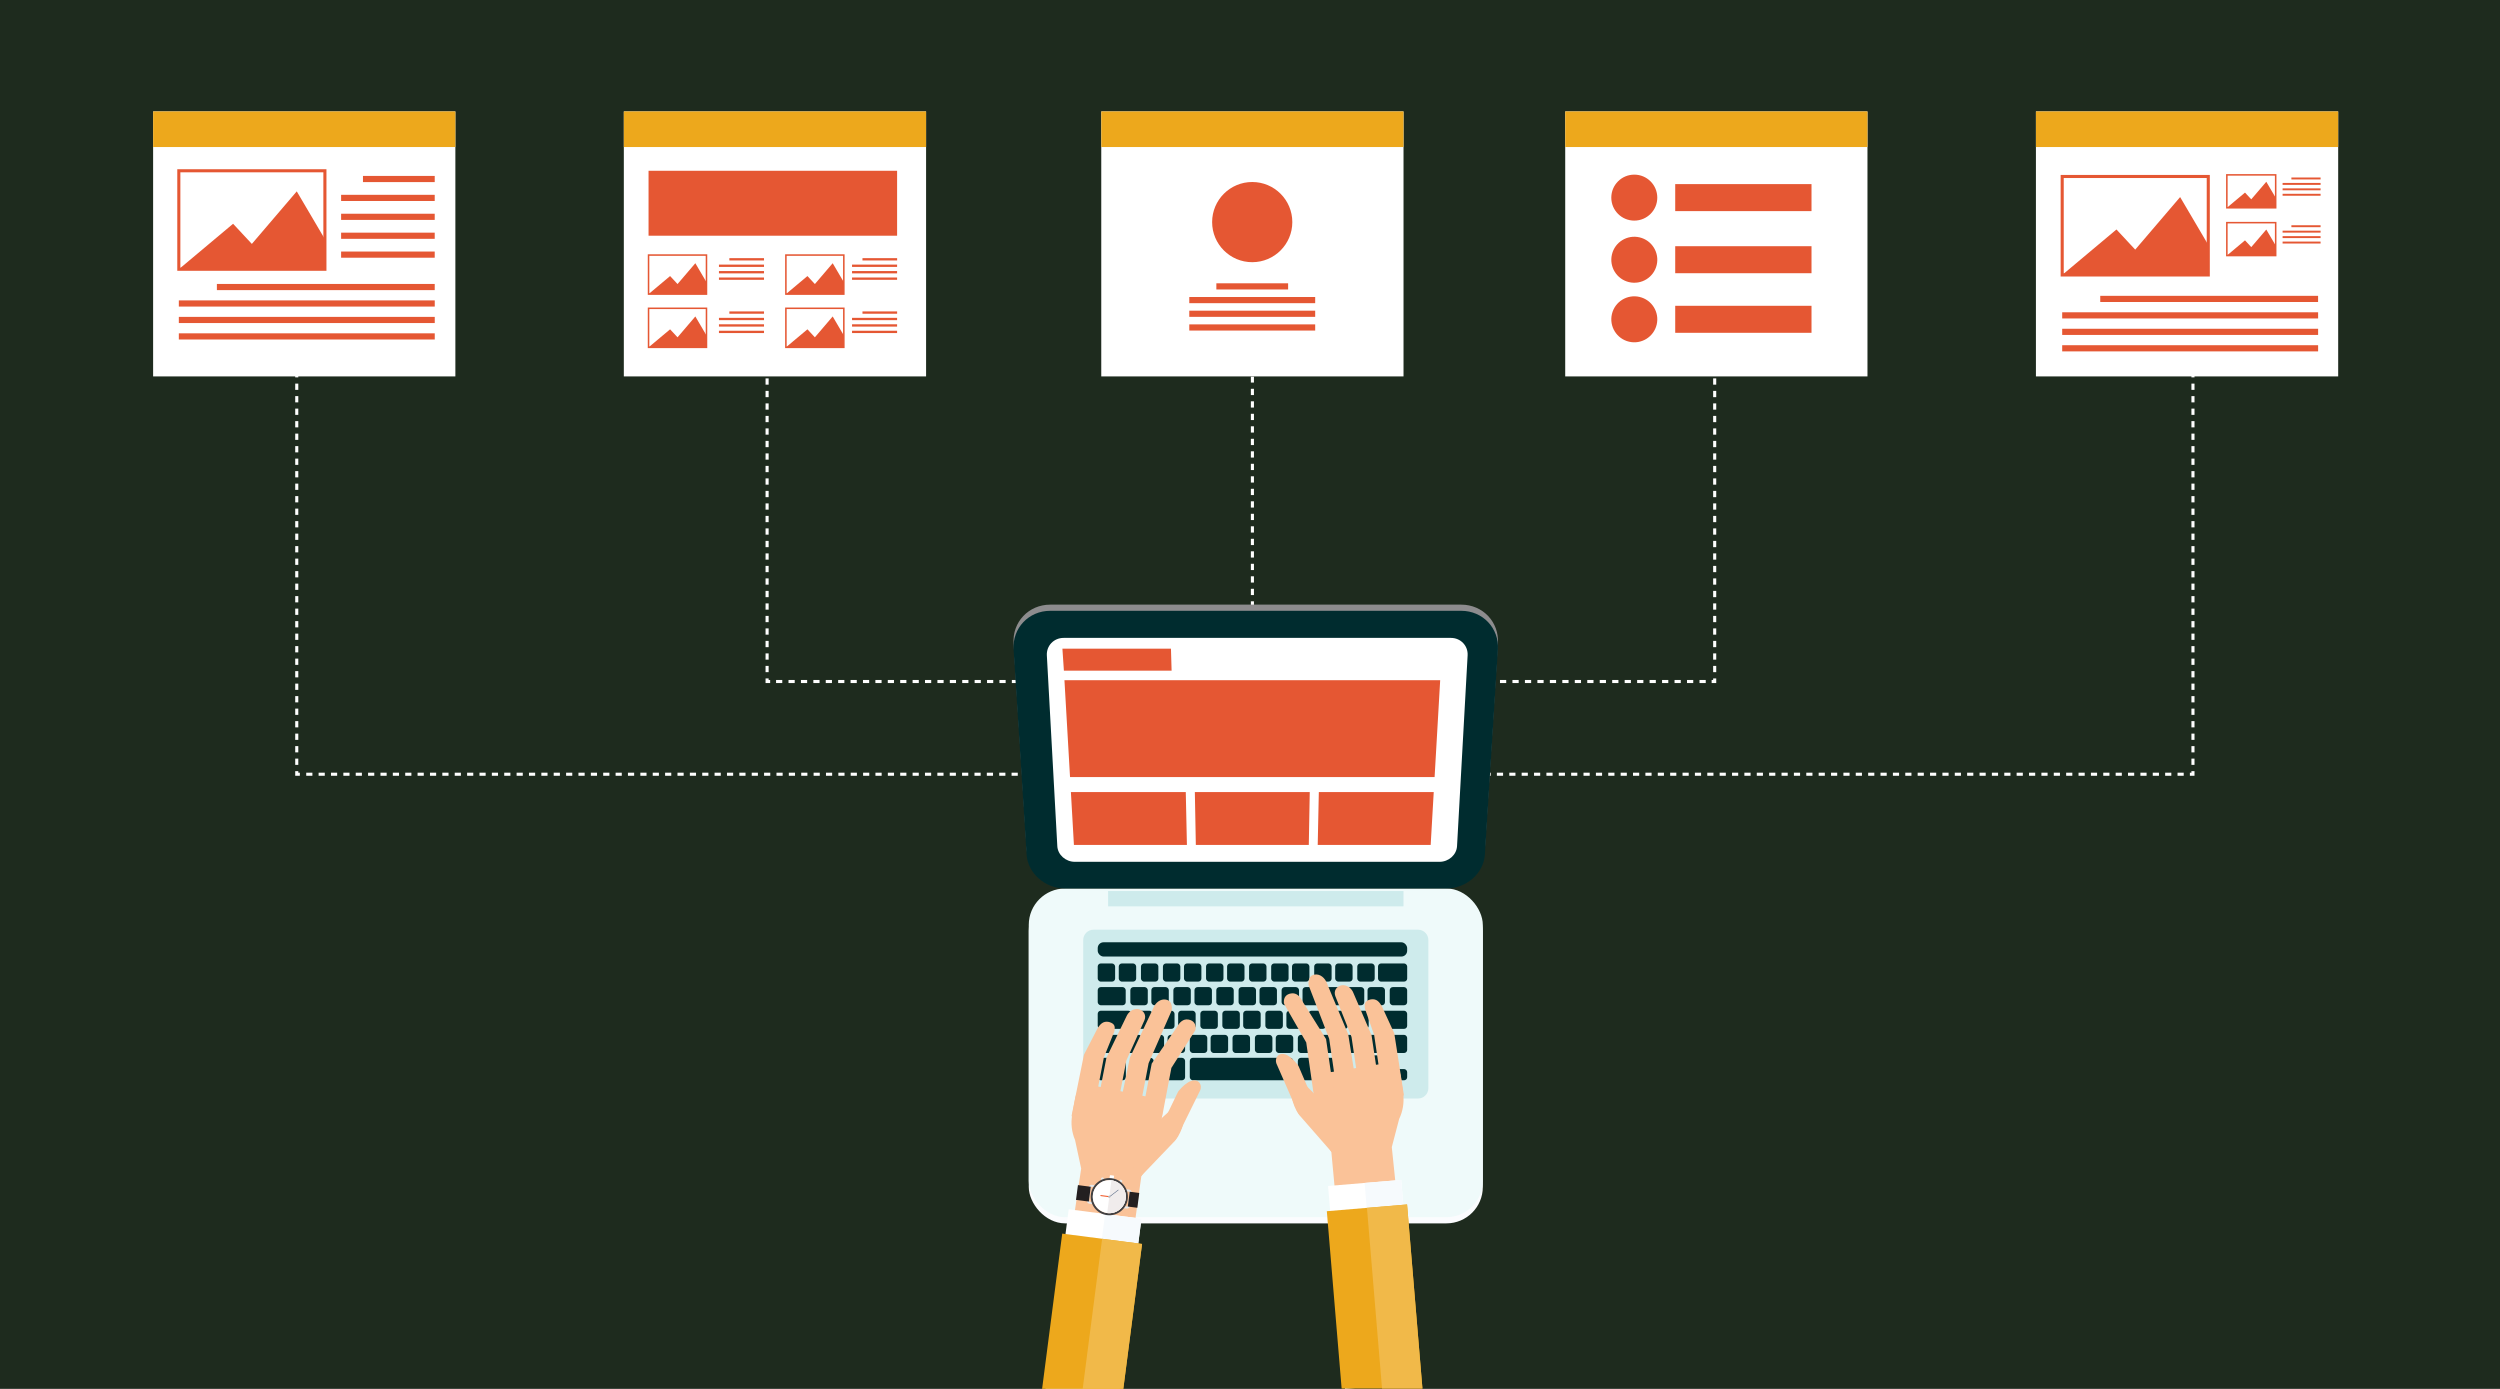 <?xml version="1.0" encoding="UTF-8"?><svg id="Layer_2" xmlns="http://www.w3.org/2000/svg" viewBox="0 0 810 450"><defs><style>.cls-1{fill:#002c2f;}.cls-2{fill:#1e2b1e;}.cls-3{fill:#fff;}.cls-4{fill:#f15a29;}.cls-5{fill:#e55733;}.cls-6{fill:#fac298;}.cls-7{fill:#effafa;}.cls-8{fill:#8d8c8e;}.cls-9{fill:#eda81c;}.cls-10{fill:#516482;}.cls-11{fill:#f1b949;}.cls-12{fill:#e6e7e8;}.cls-13{fill:#f0ecec;}.cls-14{fill:#bcbec0;}.cls-15{fill:#ceebec;}.cls-16{fill:#f6fafd;}.cls-17{fill:#231f20;}.cls-18{fill:#fbfcfe;}.cls-19{fill:#414042;}</style></defs><g id="Layer_1-2"><rect class="cls-2" width="810" height="450"/><rect class="cls-3" x="49.61" y="36.1" width="97.93" height="85.86"/><rect class="cls-9" x="49.61" y="36.1" width="97.93" height="11.54"/><rect class="cls-3" x="202.12" y="36.1" width="97.93" height="85.86"/><rect class="cls-9" x="202.12" y="36.1" width="97.93" height="11.54"/><rect class="cls-3" x="356.81" y="36.1" width="97.93" height="85.86"/><rect class="cls-9" x="356.81" y="36.1" width="97.93" height="11.54"/><rect class="cls-3" x="507.13" y="36.1" width="97.93" height="85.86"/><rect class="cls-9" x="507.13" y="36.1" width="97.93" height="11.54"/><rect class="cls-3" x="659.64" y="36.1" width="97.93" height="85.86"/><rect class="cls-9" x="659.64" y="36.1" width="97.93" height="11.54"/><polygon class="cls-3" points="401.43 251.35 399.93 251.35 399.93 250.35 400.43 250.35 400.43 250 401.43 250 401.43 251.35"/><path class="cls-3" d="m397.92,251.35h-2v-1h2v1Zm-4.01,0h-2v-1h2v1Zm-4.01,0h-2v-1h2v1Zm-4.01,0h-2v-1h2v1Zm-4.01,0h-2v-1h2v1Zm-4.01,0h-2v-1h2v1Zm-4.01,0h-2.01v-1h2.01v1Zm-4.01,0h-2v-1h2v1Zm-4.01,0h-2.01v-1h2.01v1Zm-4.01,0h-2v-1h2v1Zm-4.01,0h-2.01v-1h2.01v1Zm-4.01,0h-2v-1h2v1Zm-4.01,0h-2v-1h2v1Zm-4.01,0h-2v-1h2v1Zm-4.01,0h-2v-1h2v1Zm-4.01,0h-2v-1h2v1Zm-4.01,0h-2v-1h2v1Zm-4.01,0h-2.01v-1h2.01v1Zm-4.01,0h-2v-1h2v1Zm-4.01,0h-2.01v-1h2.01v1Zm-4.01,0h-2v-1h2v1Zm-4.01,0h-2.01v-1h2.01v1Zm-4.01,0h-2v-1h2v1Zm-4.01,0h-2v-1h2v1Zm-4.01,0h-2v-1h2v1Zm-4.01,0h-2v-1h2v1Zm-4.01,0h-2.01v-1h2.01v1Zm-4.01,0h-2v-1h2v1Zm-4.01,0h-2.01v-1h2.01v1Zm-4.01,0h-2v-1h2v1Zm-4.01,0h-2.01v-1h2.01v1Zm-4.01,0h-2v-1h2v1Zm-4.01,0h-2v-1h2v1Zm-4.01,0h-2v-1h2v1Zm-4.01,0h-2v-1h2v1Zm-4.01,0h-2.01v-1h2.01v1Zm-4.01,0h-2v-1h2v1Zm-4.01,0h-2.01v-1h2.01v1Zm-4.01,0h-2v-1h2v1Zm-4.01,0h-2.01v-1h2.01v1Zm-4.01,0h-2v-1h2v1Zm-4.01,0h-2.01v-1h2.01v1Zm-4.01,0h-2v-1h2v1Zm-4.01,0h-2v-1h2v1Zm-4.01,0h-2v-1h2v1Zm-4.01,0h-2v-1h2v1Zm-4.01,0h-2v-1h2v1Zm-4.01,0h-2v-1h2v1Zm-4.01,0h-2.01v-1h2.01v1Zm-4.01,0h-2v-1h2v1Zm-4.01,0h-2.01v-1h2.01v1Zm-4.01,0h-2v-1h2v1Zm-4.01,0h-2.01v-1h2.01v1Zm-4.01,0h-2v-1h2v1Zm-4.01,0h-2.01v-1h2.01v1Zm-4.01,0h-2v-1h2v1Zm-4.01,0h-2v-1h2v1Zm-4.01,0h-2v-1h2v1Zm-4.01,0h-2v-1h2v1Zm-4.01,0h-2v-1h2v1Zm-4.01,0h-2v-1h2v1Zm-4.01,0h-2v-1h2v1Zm-4.01,0h-2v-1h2v1Zm-4.01,0h-2.01v-1h2.01v1Zm-4.01,0h-2v-1h2v1Zm-4.01,0h-2.01v-1h2.01v1Zm-4.01,0h-2v-1h2v1Zm-4.01,0h-2.01v-1h2.01v1Zm-4.01,0h-2v-1h2v1Zm-4.01,0h-2.01v-1h2.01v1Zm-4.01,0h-2v-1h2v1Zm-4.01,0h-2v-1h2v1Zm-4.01,0h-2v-1h2v1Zm-4.01,0h-2v-1h2v1Zm-4.01,0h-2v-1h2v1Z"/><polygon class="cls-3" points="97.15 251.35 95.65 251.35 95.65 249.85 96.65 249.85 96.65 250.35 97.15 250.35 97.15 251.35"/><path class="cls-3" d="m96.65,247.82h-1v-2.03h1v2.03Zm0-4.05h-1v-2.03h1v2.03Zm0-4.05h-1v-2.03h1v2.03Zm0-4.05h-1v-2.03h1v2.03Zm0-4.05h-1v-2.03h1v2.03Zm0-4.05h-1v-2.03h1v2.03Zm0-4.05h-1v-2.03h1v2.03Zm0-4.05h-1v-2.03h1v2.03Zm0-4.05h-1v-2.03h1v2.03Zm0-4.05h-1v-2.03h1v2.03Zm0-4.05h-1v-2.03h1v2.03Zm0-4.05h-1v-2.03h1v2.03Zm0-4.05h-1v-2.03h1v2.03Zm0-4.05h-1v-2.03h1v2.03Zm0-4.05h-1v-2.03h1v2.03Zm0-4.05h-1v-2.03h1v2.03Zm0-4.05h-1v-2.03h1v2.03Zm0-4.05h-1v-2.03h1v2.03Zm0-4.05h-1v-2.03h1v2.03Zm0-4.05h-1v-2.03h1v2.03Zm0-4.05h-1v-2.03h1v2.03Zm0-4.05h-1v-2.03h1v2.03Zm0-4.05h-1v-2.03h1v2.03Zm0-4.05h-1v-2.03h1v2.03Zm0-4.05h-1v-2.03h1v2.03Zm0-4.05h-1v-2.03h1v2.03Zm0-4.05h-1v-2.03h1v2.03Zm0-4.05h-1v-2.03h1v2.03Zm0-4.05h-1v-2.03h1v2.03Zm0-4.05h-1v-2.03h1v2.03Zm0-4.05h-1v-2.03h1v2.03Zm0-4.05h-1v-2.03h1v2.03Zm0-4.05h-1v-2.03h1v2.03Zm0-4.05h-1v-2.03h1v2.03Z"/><rect class="cls-3" x="95.65" y="109" width="1" height="1"/><rect class="cls-3" x="424.31" y="220.31" width="1" height="1"/><path class="cls-3" d="m422.3,221.31h-2.01v-1h2.01v1Zm-4.02,0h-2.01v-1h2.01v1Zm-4.02,0h-2.01v-1h2.01v1Zm-4.02,0h-2.01v-1h2.01v1Zm-4.02,0h-2.01v-1h2.01v1Zm-4.02,0h-2.01v-1h2.01v1Zm-4.02,0h-2.01v-1h2.01v1Zm-4.02,0h-2.01v-1h2.01v1Zm-4.02,0h-2.01v-1h2.01v1Zm-4.02,0h-2.01v-1h2.01v1Zm-4.02,0h-2.01v-1h2.01v1Zm-4.02,0h-2.01v-1h2.01v1Zm-4.02,0h-2v-1h2v1Zm-4.01,0h-2.01v-1h2.01v1Zm-4.01,0h-2.01v-1h2.01v1Zm-4.02,0h-2.01v-1h2.01v1Zm-4.03,0h-2.02v-1h2.02v1Zm-4.03,0h-2.01v-1h2.01v1Zm-4.02,0h-2.01v-1h2.01v1Zm-4.02,0h-2.01v-1h2.01v1Zm-4.02,0h-2.01v-1h2.01v1Zm-4.02,0h-2.01v-1h2.01v1Zm-4.02,0h-2.01v-1h2.01v1Zm-4.02,0h-2.01v-1h2.01v1Zm-4.02,0h-2.01v-1h2.01v1Zm-4.02,0h-2.01v-1h2.01v1Zm-4.02,0h-2.01v-1h2.01v1Zm-4.02,0h-2.01v-1h2.01v1Zm-4.02,0h-2.01v-1h2.01v1Zm-4.02,0h-2.01v-1h2.01v1Zm-4.02,0h-2.01v-1h2.01v1Zm-4.02,0h-2.01v-1h2.01v1Zm-4.02,0h-2.01v-1h2.01v1Zm-4.02,0h-2.01v-1h2.01v1Zm-4.02,0h-2.01v-1h2.01v1Zm-4.02,0h-2.01v-1h2.01v1Zm-4.02,0h-2.01v-1h2.01v1Zm-4.02,0h-2.01v-1h2.01v1Zm-4.02,0h-2.01v-1h2.01v1Zm-4.02,0h-2.01v-1h2.01v1Zm-4.02,0h-2.01v-1h2.01v1Zm-4.03,0h-2.01v-1h2.01v1Zm-4.03,0h-2.01v-1h2.01v1Z"/><polygon class="cls-3" points="249.53 221.31 248.04 221.31 248.04 219.81 249.04 219.81 249.04 220.31 249.53 220.31 249.53 221.31"/><path class="cls-3" d="m249.04,217.78h-1v-2.03h1v2.03Zm0-4.05h-1v-2.03h1v2.03Zm0-4.05h-1v-2.03h1v2.03Zm0-4.05h-1v-2.03h1v2.03Zm0-4.05h-1v-2.03h1v2.03Zm0-4.05h-1v-2.03h1v2.03Zm0-4.05h-1v-2.03h1v2.03Zm0-4.05h-1v-2.03h1v2.03Zm0-4.05h-1v-2.03h1v2.03Zm0-4.05h-1v-2.03h1v2.03Zm0-4.05h-1v-2.03h1v2.03Zm0-4.05h-1v-2.03h1v2.03Zm0-4.05h-1v-2.03h1v2.03Zm0-4.05h-1v-2.03h1v2.03Zm0-4.05h-1v-2.03h1v2.03Zm0-4.05h-1v-2.03h1v2.03Zm0-4.05h-1v-2.03h1v2.03Zm0-4.05h-1v-2.03h1v2.03Zm0-4.05h-1v-2.03h1v2.03Zm0-4.05h-1v-2.03h1v2.03Zm0-4.05h-1v-2.03h1v2.03Zm0-4.05h-1v-2.03h1v2.03Zm0-4.05h-1v-2.03h1v2.03Zm0-4.05h-1v-2.03h1v2.03Zm0-4.05h-1v-2.03h1v2.03Zm0-4.05h-1v-2.03h1v2.03Zm0-4.05h-1v-2.03h1v2.03Zm0-4.05h-1v-2.03h1v2.03Zm0-4.05h-1v-2.03h1v2.03Zm0-4.05h-1v-2.03h1v2.03Zm0-4.05h-1v-2.03h1v2.03Zm0-4.05h-1v-2.03h1v2.03Zm0-4.05h-1v-2.03h1v2.03Zm0-4.05h-1v-2.03h1v2.03Z"/><rect class="cls-3" x="248.04" y="78.96" width="1" height="1"/><polygon class="cls-3" points="406.75 251.35 405.25 251.35 405.25 250 406.25 250 406.25 250.35 406.75 250.35 406.75 251.35"/><path class="cls-3" d="m707.52,251.35h-2v-1h2v1Zm-4.01,0h-2v-1h2v1Zm-4.01,0h-2.01v-1h2.01v1Zm-4.01,0h-2v-1h2v1Zm-4.01,0h-2.01v-1h2.01v1Zm-4.01,0h-2v-1h2v1Zm-4.01,0h-2.01v-1h2.01v1Zm-4.01,0h-2v-1h2v1Zm-4.01,0h-2v-1h2v1Zm-4.01,0h-2v-1h2v1Zm-4.01,0h-2v-1h2v1Zm-4.01,0h-2v-1h2v1Zm-4.01,0h-2v-1h2v1Zm-4.01,0h-2.01v-1h2.01v1Zm-4.01,0h-2v-1h2v1Zm-4.01,0h-2.01v-1h2.01v1Zm-4.01,0h-2v-1h2v1Zm-4.01,0h-2.01v-1h2.01v1Zm-4.01,0h-2v-1h2v1Zm-4.01,0h-2v-1h2v1Zm-4.01,0h-2v-1h2v1Zm-4.01,0h-2v-1h2v1Zm-4.01,0h-2v-1h2v1Zm-4.01,0h-2v-1h2v1Zm-4.01,0h-2.01v-1h2.01v1Zm-4.01,0h-2v-1h2v1Zm-4.01,0h-2.01v-1h2.01v1Zm-4.01,0h-2v-1h2v1Zm-4.01,0h-2v-1h2v1Zm-4.01,0h-2v-1h2v1Zm-4.01,0h-2v-1h2v1Zm-4.01,0h-2v-1h2v1Zm-4.01,0h-2v-1h2v1Zm-4.01,0h-2.01v-1h2.01v1Zm-4.01,0h-2v-1h2v1Zm-4.01,0h-2.01v-1h2.01v1Zm-4.01,0h-2v-1h2v1Zm-4.01,0h-2.01v-1h2.01v1Zm-4.01,0h-2v-1h2v1Zm-4.01,0h-2v-1h2v1Zm-4.01,0h-2v-1h2v1Zm-4.01,0h-2v-1h2v1Zm-4.01,0h-2v-1h2v1Zm-4.01,0h-2v-1h2v1Zm-4.01,0h-2.01v-1h2.01v1Zm-4.01,0h-2v-1h2v1Zm-4.01,0h-2.01v-1h2.01v1Zm-4.01,0h-2v-1h2v1Zm-4.01,0h-2.01v-1h2.01v1Zm-4.01,0h-2v-1h2v1Zm-4.01,0h-2v-1h2v1Zm-4.01,0h-2v-1h2v1Zm-4.01,0h-2v-1h2v1Zm-4.01,0h-2v-1h2v1Zm-4.01,0h-2v-1h2v1Zm-4.01,0h-2.01v-1h2.01v1Zm-4.01,0h-2v-1h2v1Zm-4.01,0h-2.01v-1h2.01v1Zm-4.01,0h-2v-1h2v1Zm-4.01,0h-2v-1h2v1Zm-4.01,0h-2v-1h2v1Zm-4.01,0h-2v-1h2v1Zm-4.01,0h-2v-1h2v1Zm-4.01,0h-2v-1h2v1Zm-4.01,0h-2.01v-1h2.01v1Zm-4.01,0h-2v-1h2v1Zm-4.01,0h-2.01v-1h2.01v1Zm-4.01,0h-2v-1h2v1Zm-4.01,0h-2.01v-1h2.01v1Zm-4.01,0h-2v-1h2v1Zm-4.01,0h-2v-1h2v1Zm-4.01,0h-2v-1h2v1Zm-4.01,0h-2v-1h2v1Zm-4.01,0h-2v-1h2v1Zm-4.01,0h-2v-1h2v1Z"/><polygon class="cls-3" points="711.02 251.35 709.52 251.35 709.52 250.35 710.02 250.35 710.02 249.85 711.02 249.85 711.02 251.35"/><path class="cls-3" d="m711.02,247.82h-1v-2.03h1v2.03Zm0-4.05h-1v-2.03h1v2.03Zm0-4.05h-1v-2.03h1v2.03Zm0-4.05h-1v-2.03h1v2.03Zm0-4.05h-1v-2.03h1v2.03Zm0-4.05h-1v-2.03h1v2.03Zm0-4.05h-1v-2.03h1v2.03Zm0-4.05h-1v-2.03h1v2.03Zm0-4.05h-1v-2.03h1v2.03Zm0-4.05h-1v-2.03h1v2.03Zm0-4.05h-1v-2.03h1v2.03Zm0-4.05h-1v-2.03h1v2.03Zm0-4.05h-1v-2.03h1v2.03Zm0-4.05h-1v-2.03h1v2.03Zm0-4.05h-1v-2.03h1v2.03Zm0-4.05h-1v-2.03h1v2.03Zm0-4.05h-1v-2.03h1v2.03Zm0-4.05h-1v-2.03h1v2.03Zm0-4.05h-1v-2.03h1v2.03Zm0-4.05h-1v-2.03h1v2.03Zm0-4.05h-1v-2.03h1v2.03Zm0-4.05h-1v-2.03h1v2.03Zm0-4.05h-1v-2.03h1v2.03Zm0-4.05h-1v-2.03h1v2.03Zm0-4.05h-1v-2.03h1v2.03Zm0-4.05h-1v-2.03h1v2.03Zm0-4.05h-1v-2.03h1v2.03Zm0-4.05h-1v-2.03h1v2.03Zm0-4.05h-1v-2.03h1v2.03Zm0-4.05h-1v-2.03h1v2.03Zm0-4.05h-1v-2.03h1v2.03Zm0-4.05h-1v-2.03h1v2.03Zm0-4.05h-1v-2.03h1v2.03Zm0-4.05h-1v-2.03h1v2.03Z"/><rect class="cls-3" x="710.02" y="109" width="1" height="1"/><rect class="cls-3" x="377.98" y="220.31" width="1" height="1"/><path class="cls-3" d="m552.66,221.31h-2.02v-1h2.02v1Zm-4.05,0h-2.02v-1h2.02v1Zm-4.04,0h-2.02v-1h2.02v1Zm-4.04,0h-2.02v-1h2.02v1Zm-4.04,0h-2.02v-1h2.02v1Zm-4.04,0h-2.02v-1h2.02v1Zm-4.04,0h-2.02v-1h2.02v1Zm-4.04,0h-2.02v-1h2.02v1Zm-4.04,0h-2.02v-1h2.02v1Zm-4.04,0h-2.02v-1h2.02v1Zm-4.04,0h-2.02v-1h2.02v1Zm-4.04,0h-2.02v-1h2.02v1Zm-4.04,0h-2.02v-1h2.02v1Zm-4.04,0h-2.02v-1h2.02v1Zm-4.04,0h-2.02v-1h2.02v1Zm-4.04,0h-2.02v-1h2.02v1Zm-4.04,0h-2.02v-1h2.02v1Zm-4.04,0h-2.02v-1h2.02v1Zm-4.04,0h-2.02v-1h2.02v1Zm-4.04,0h-2.02v-1h2.02v1Zm-4.04,0h-2.02v-1h2.02v1Zm-4.04,0h-2.02v-1h2.02v1Zm-4.04,0h-2.02v-1h2.02v1Zm-4.04,0h-2.02v-1h2.02v1Zm-4.04,0h-2.02v-1h2.02v1Zm-4.04,0h-2.02v-1h2.02v1Zm-4.05,0h-2.03v-1h2.03v1Zm-4.05,0h-2.02v-1h2.02v1Zm-4.04,0h-2.02v-1h2.02v1Zm-4.03,0h-2.01v-1h2.01v1Zm-4.03,0h-2.01v-1h2.01v1Zm-4.03,0h-2.02v-1h2.02v1Zm-4.04,0h-2.02v-1h2.02v1Zm-4.04,0h-2.02v-1h2.02v1Zm-4.04,0h-2.02v-1h2.02v1Zm-4.04,0h-2.02v-1h2.02v1Zm-4.04,0h-2.02v-1h2.02v1Zm-4.04,0h-2.02v-1h2.02v1Zm-4.04,0h-2.02v-1h2.02v1Zm-4.04,0h-2.02v-1h2.02v1Zm-4.04,0h-2.02v-1h2.02v1Zm-4.04,0h-2.02v-1h2.02v1Zm-4.04,0h-2.02v-1h2.02v1Z"/><polygon class="cls-3" points="556.06 221.31 554.57 221.31 554.57 220.31 555.06 220.31 555.06 219.81 556.06 219.81 556.06 221.31"/><path class="cls-3" d="m556.06,217.78h-1v-2.03h1v2.03Zm0-4.05h-1v-2.03h1v2.03Zm0-4.05h-1v-2.03h1v2.03Zm0-4.05h-1v-2.03h1v2.03Zm0-4.05h-1v-2.03h1v2.03Zm0-4.05h-1v-2.03h1v2.03Zm0-4.05h-1v-2.03h1v2.03Zm0-4.05h-1v-2.03h1v2.03Zm0-4.05h-1v-2.03h1v2.03Zm0-4.05h-1v-2.03h1v2.03Zm0-4.05h-1v-2.03h1v2.03Zm0-4.05h-1v-2.03h1v2.03Zm0-4.05h-1v-2.03h1v2.03Zm0-4.05h-1v-2.03h1v2.03Zm0-4.05h-1v-2.03h1v2.03Zm0-4.05h-1v-2.03h1v2.03Zm0-4.05h-1v-2.03h1v2.03Zm0-4.05h-1v-2.03h1v2.03Zm0-4.05h-1v-2.03h1v2.03Zm0-4.05h-1v-2.03h1v2.03Zm0-4.05h-1v-2.03h1v2.03Zm0-4.05h-1v-2.03h1v2.03Zm0-4.05h-1v-2.03h1v2.03Zm0-4.05h-1v-2.03h1v2.03Zm0-4.05h-1v-2.03h1v2.03Zm0-4.05h-1v-2.03h1v2.03Zm0-4.05h-1v-2.03h1v2.03Zm0-4.05h-1v-2.03h1v2.03Zm0-4.05h-1v-2.03h1v2.03Zm0-4.05h-1v-2.03h1v2.03Zm0-4.05h-1v-2.03h1v2.03Zm0-4.05h-1v-2.03h1v2.03Zm0-4.05h-1v-2.03h1v2.03Zm0-4.05h-1v-2.03h1v2.03Z"/><rect class="cls-3" x="555.06" y="78.96" width="1" height="1"/><path class="cls-3" d="m406.28,209h-1v-2.03h1v2.03Zm0-4.05h-1v-2.03h1v2.03Zm0-4.05h-1v-2.03h1v2.03Zm0-4.05h-1v-2.03h1v2.03Zm0-4.05h-1v-2.03h1v2.03Zm0-4.05h-1v-2.03h1v2.03Zm0-4.05h-1v-2.03h1v2.03Zm0-4.05h-1v-2.03h1v2.03Zm0-4.05h-1v-2.03h1v2.03Zm0-4.05h-1v-2.03h1v2.03Zm0-4.05h-1v-2.03h1v2.03Zm0-4.05h-1v-2.03h1v2.03Zm0-4.05h-1v-2.03h1v2.03Zm0-4.05h-1v-2.03h1v2.03Zm0-4.05h-1v-2.03h1v2.03Zm0-4.05h-1v-2.03h1v2.03Zm0-4.05h-1v-2.03h1v2.03Zm0-4.05h-1v-2.03h1v2.03Zm0-4.05h-1v-2.03h1v2.03Zm0-4.05h-1v-2.03h1v2.03Zm0-4.05h-1v-2.03h1v2.03Zm0-4.05h-1v-1.91h1v1.91Z"/><rect class="cls-18" x="333.32" y="289.87" width="147.11" height="106.5" rx="11.78" ry="11.78"/><rect class="cls-7" x="333.32" y="287.87" width="147.11" height="106.5" rx="11.78" ry="11.78"/><path class="cls-8" d="m468.65,285.86h-123.56c-6.5,0-12.09-4.91-12.48-11.03l-4.21-66.37c-.44-6.91,4.88-12.56,11.89-12.56h133.14c7.01,0,12.33,5.66,11.89,12.56l-4.21,66.37c-.39,6.12-5.97,11.03-12.48,11.03Z"/><path class="cls-1" d="m468.65,287.86h-123.56c-6.5,0-12.09-4.91-12.48-11.03l-4.21-66.37c-.44-6.91,4.88-12.56,11.89-12.56h133.14c7.01,0,12.33,5.66,11.89,12.56l-4.21,66.37c-.39,6.12-5.97,11.03-12.48,11.03Z"/><path class="cls-3" d="m466.39,279.23h-118.14c-2.98,0-5.53-2.27-5.68-5.07l-3.39-61.81c-.17-3.13,2.26-5.67,5.43-5.67h125.48c3.17,0,5.6,2.55,5.42,5.67l-3.43,61.81c-.16,2.81-2.7,5.07-5.69,5.07Z"/><rect class="cls-15" x="359.02" y="288.7" width="95.71" height="4.96"/><path class="cls-15" d="m354.31,301.22h105.13c1.85,0,3.35,1.5,3.35,3.35v48c0,1.85-1.5,3.35-3.35,3.35h-105.13c-1.85,0-3.35-1.5-3.35-3.35v-48c0-1.85,1.5-3.35,3.35-3.35Z"/><rect class="cls-1" x="355.66" y="312.16" width="5.64" height="5.88" rx="1" ry="1"/><rect class="cls-1" x="355.66" y="319.82" width="9.07" height="5.88" rx="1" ry="1"/><rect class="cls-1" x="355.66" y="327.47" width="10.94" height="5.88" rx="1" ry="1"/><rect class="cls-1" x="355.66" y="335.29" width="14.33" height="5.88" rx="1" ry="1"/><rect class="cls-1" x="355.66" y="342.73" width="9.12" height="7.28" rx="1" ry="1"/><rect class="cls-1" x="366.21" y="342.73" width="7.58" height="7.28" rx="1" ry="1"/><rect class="cls-1" x="374.88" y="342.73" width="9.09" height="7.28" rx="1" ry="1"/><rect class="cls-1" x="420.5" y="342.73" width="7.58" height="7.28" rx="1" ry="1"/><rect class="cls-1" x="429.15" y="342.73" width="6.11" height="7.28" rx="1" ry="1"/><rect class="cls-1" x="436.09" y="346.37" width="6.11" height="3.64" rx="1" ry="1"/><rect class="cls-1" x="443.03" y="346.37" width="6.11" height="3.64" rx="1" ry="1"/><rect class="cls-1" x="449.81" y="346.37" width="6.11" height="3.64" rx="1" ry="1"/><rect class="cls-1" x="443.03" y="341.92" width="6.11" height="3.64" rx="1" ry="1"/><rect class="cls-1" x="385.49" y="342.73" width="33.51" height="7.28" rx="1" ry="1"/><rect class="cls-1" x="367.75" y="327.47" width="5.67" height="5.88" rx="1" ry="1"/><rect class="cls-1" x="371.49" y="335.29" width="5.67" height="5.88" rx="1" ry="1"/><rect class="cls-1" x="378.3" y="335.29" width="5.67" height="5.88" rx="1" ry="1"/><rect class="cls-1" x="385.49" y="335.29" width="5.67" height="5.88" rx="1" ry="1"/><rect class="cls-1" x="392.24" y="335.29" width="5.67" height="5.88" rx="1" ry="1"/><rect class="cls-1" x="399.34" y="335.29" width="5.67" height="5.88" rx="1" ry="1"/><rect class="cls-1" x="406.59" y="335.29" width="5.67" height="5.88" rx="1" ry="1"/><rect class="cls-1" x="413.34" y="335.29" width="5.67" height="5.88" rx="1" ry="1"/><rect class="cls-1" x="420.5" y="335.29" width="5.67" height="5.88" rx="1" ry="1"/><rect class="cls-1" x="427.28" y="335.29" width="5.67" height="5.88" rx="1" ry="1"/><rect class="cls-1" x="434.5" y="335.29" width="5.67" height="5.88" rx="1" ry="1"/><rect class="cls-1" x="441.62" y="335.29" width="14.3" height="5.88" rx="1" ry="1"/><rect class="cls-1" x="374.88" y="327.47" width="5.67" height="5.88" rx="1" ry="1"/><rect class="cls-1" x="381.72" y="327.47" width="5.67" height="5.88" rx="1" ry="1"/><rect class="cls-1" x="388.91" y="327.47" width="5.67" height="5.88" rx="1" ry="1"/><rect class="cls-1" x="396.04" y="327.47" width="5.67" height="5.88" rx="1" ry="1"/><rect class="cls-1" x="402.79" y="327.47" width="5.67" height="5.88" rx="1" ry="1"/><rect class="cls-1" x="409.98" y="327.47" width="5.67" height="5.88" rx="1" ry="1"/><rect class="cls-1" x="416.79" y="327.47" width="5.67" height="5.88" rx="1" ry="1"/><rect class="cls-1" x="423.92" y="327.47" width="5.67" height="5.88" rx="1" ry="1"/><rect class="cls-1" x="431.04" y="327.47" width="5.67" height="5.88" rx="1" ry="1"/><rect class="cls-1" x="437.79" y="327.47" width="5.67" height="5.88" rx="1" ry="1"/><rect class="cls-1" x="444.98" y="327.47" width="10.94" height="5.88" rx="1" ry="1"/><rect class="cls-1" x="366.23" y="319.82" width="5.65" height="5.88" rx="1" ry="1"/><rect class="cls-1" x="373.04" y="319.82" width="5.65" height="5.88" rx="1" ry="1"/><rect class="cls-1" x="380.17" y="319.82" width="5.65" height="5.88" rx="1" ry="1"/><rect class="cls-1" x="387.01" y="319.82" width="5.65" height="5.88" rx="1" ry="1"/><rect class="cls-1" x="394.08" y="319.82" width="5.65" height="5.88" rx="1" ry="1"/><rect class="cls-1" x="401.3" y="319.82" width="5.65" height="5.88" rx="1" ry="1"/><rect class="cls-1" x="408.08" y="319.82" width="5.65" height="5.88" rx="1" ry="1"/><rect class="cls-1" x="415.24" y="319.82" width="5.65" height="5.88" rx="1" ry="1"/><rect class="cls-1" x="422.02" y="319.82" width="5.65" height="5.88" rx="1" ry="1"/><rect class="cls-1" x="429.15" y="319.82" width="5.65" height="5.88" rx="1" ry="1"/><rect class="cls-1" x="436.37" y="319.82" width="5.65" height="5.88" rx="1" ry="1"/><rect class="cls-1" x="443.08" y="319.82" width="5.65" height="5.88" rx="1" ry="1"/><rect class="cls-1" x="450.27" y="319.82" width="5.65" height="5.88" rx="1" ry="1"/><rect class="cls-1" x="362.48" y="312.16" width="5.64" height="5.88" rx="1" ry="1"/><rect class="cls-1" x="369.67" y="312.16" width="5.64" height="5.88" rx="1" ry="1"/><rect class="cls-1" x="376.79" y="312.16" width="5.64" height="5.88" rx="1" ry="1"/><rect class="cls-1" x="383.61" y="312.16" width="5.64" height="5.88" rx="1" ry="1"/><rect class="cls-1" x="390.76" y="312.16" width="5.64" height="5.88" rx="1" ry="1"/><rect class="cls-1" x="397.58" y="312.16" width="5.64" height="5.88" rx="1" ry="1"/><rect class="cls-1" x="404.7" y="312.16" width="5.64" height="5.88" rx="1" ry="1"/><rect class="cls-1" x="411.86" y="312.16" width="5.64" height="5.88" rx="1" ry="1"/><rect class="cls-1" x="418.61" y="312.16" width="5.64" height="5.88" rx="1" ry="1"/><rect class="cls-1" x="425.8" y="312.16" width="5.64" height="5.88" rx="1" ry="1"/><rect class="cls-1" x="432.6" y="312.16" width="5.64" height="5.88" rx="1" ry="1"/><rect class="cls-1" x="439.76" y="312.16" width="5.64" height="5.88" rx="1" ry="1"/><rect class="cls-1" x="446.48" y="312.16" width="9.45" height="5.88" rx="1" ry="1"/><rect class="cls-1" x="355.66" y="305.3" width="100.26" height="4.62" rx="1.88" ry="1.88"/><path class="cls-6" d="m426.69,359.35l-5.84-13.65c-.09-.24-.21-.48-.37-.67-2.54-3.21-4.34-3.79-5.53-3.5-1.16.28-1.8,1.59-1.47,2.79.02.09.05.18.08.27l6.43,14.7c.68,1.95,1.87,3.06,3.56,2.43,1.69-.62,3.83-.4,3.14-2.36Z"/><path class="cls-6" d="m449.09,344.47l-20.22,3.26c-2.22.39-3.69,2.93-3.29,5.69l1.77,12.97,4.01,6.87,1.59,17.03,19.66-2.47-1.67-16.15,2.39-9.13c1.2-2.5,1.65-5.28,1.31-8.03l-.78-5.76c-.42-2.75-2.56-4.66-4.78-4.28Z"/><path class="cls-6" d="m431.93,352.39c.26,1.75-.97,3.39-2.76,3.65h0c-1.79.26-3.45-.95-3.71-2.7l-2.24-15.58-7.11-12.39c-.07-.19-.13-.39-.14-.6-.07-1.6.74-2.67,2.4-2.91h0c1.77-.26,2.96,1.1,3.67,2.64l7.6,12.15,2.29,15.73Z"/><path class="cls-6" d="m439.69,353.12c.27,1.75-.97,3.39-2.76,3.65h0c-1.79.26-3.46-.95-3.72-2.7l-2.55-17.5-6.54-16.99c-.09-.21-.15-.44-.16-.67-.06-1.58.37-2.92,2.02-3.16h0c1.77-.26,3.38,1.13,4,2.97l6.85,16.43,2.87,17.98Z"/><path class="cls-6" d="m447.65,357.17c.27,1.76-.96,3.4-2.75,3.66h0c-1.79.26-3.46-.95-3.73-2.71l-3.28-22.16-5.25-13.23c-.64-1.76.46-3.28,2.23-3.54l-.29.03c1.77-.26,3.38.94,3.97,2.61l5.83,13.58,3.26,21.76Z"/><path class="cls-6" d="m454.81,354.68c-1.64,4.71-1.89,3.53-2.74,3.66h0c-1.79.26-3.31.93-3.58-.83l-3.26-22.16-2.8-7.99c-.13-.28-.21-.58-.24-.89-.12-1.25,0-2.11,1.62-2.59l.39-.09c1.77-.26,2.79.75,3.72,2.66l3.83,8.35,3.09,19.88Z"/><path class="cls-6" d="m422.16,350.72c-1.92-1.94-1.72.37-3.19,1.95-1.47,1.58.51,7.15,2.43,9.1l10.09,11.54,6.67-6.78-16.01-15.8Z"/><rect class="cls-3" x="432.99" y="383.17" width="23.78" height="65.96" transform="translate(-33.12 38.5) rotate(-4.78)"/><rect class="cls-16" x="444.85" y="382.67" width="11.89" height="65.96" transform="translate(-33.06 39) rotate(-4.78)"/><polygon class="cls-9" points="429.89 392.43 434.69 449.88 460.87 449.88 455.89 390.25 429.89 392.43"/><polygon class="cls-11" points="442.89 391.34 447.78 449.88 460.87 449.88 455.89 390.25 442.89 391.34"/><path class="cls-6" d="m375.08,367.41l6.46-13.37c.1-.24.24-.46.4-.66,2.68-3.09,4.5-3.59,5.68-3.25,1.15.33,1.73,1.67,1.34,2.86-.03.09-.06.18-.09.26l-7.09,14.39c-.77,1.91-2,2.97-3.66,2.27-1.66-.7-3.81-.58-3.03-2.5Z"/><path class="cls-6" d="m353.39,351.53l20.05,4.18c2.2.49,3.56,3.09,3.03,5.83l-2.36,12.87-4.32,6.68-2.36,16.94-19.53-3.36,2.4-16.06-1.98-9.23c-1.08-2.55-1.41-5.35-.95-8.08l1.04-5.72c.55-2.73,2.77-4.54,4.97-4.06Z"/><path class="cls-6" d="m370.17,360.22c-.34,1.74.82,3.43,2.59,3.77h0c1.78.34,3.49-.79,3.83-2.53l2.94-15.46,7.67-12.05c.08-.19.15-.39.17-.59.15-1.59-.62-2.7-2.27-3.02h0c-1.76-.34-3,.96-3.79,2.47l-8.15,11.8-3,15.61Z"/><path class="cls-6" d="m362.38,360.6c-.35,1.74.81,3.43,2.59,3.77h0c1.78.34,3.5-.79,3.84-2.53l3.34-17.37,7.31-16.68c.1-.21.17-.43.19-.67.13-1.57-.24-2.93-1.87-3.25h0c-1.75-.34-3.43.97-4.13,2.78l-7.59,16.1-3.68,17.83Z"/><path class="cls-6" d="m354.25,364.29c-.35,1.74.8,3.44,2.58,3.78h0c1.78.34,3.5-.79,3.85-2.54l4.28-21.99,5.84-12.98c.72-1.73-.31-3.3-2.07-3.63l.29.04c-1.76-.34-3.42.79-4.09,2.43l-6.44,13.3-4.25,21.58Z"/><path class="cls-6" d="m347.2,361.47c1.43,4.78,1.73,3.61,2.58,3.78h0c1.78.34,3.26,1.08,3.62-.67l4.26-21.99,3.16-7.85c.14-.27.24-.57.29-.87.18-1.25.1-2.11-1.5-2.66l-.38-.11c-1.76-.34-2.82.62-3.84,2.49l-4.2,8.17-3.99,19.72Z"/><path class="cls-6" d="m380,359c2-1.85,1.7.44,3.1,2.09,1.4,1.65-.84,7.12-2.84,8.98l-10.61,11.07-6.36-7.08,16.71-15.05Z"/><polygon class="cls-3" points="346.26 391.8 338.72 450 362.7 450 369.84 394.85 346.26 391.8"/><polygon class="cls-16" points="358.05 393.33 350.71 450 362.7 450 369.84 394.85 358.05 393.33"/><polygon class="cls-9" points="344.16 399.69 337.64 450 363.95 450 370.03 403.04 344.16 399.69"/><polygon class="cls-11" points="357.09 401.37 350.79 450 363.95 450 370.03 403.04 357.09 401.37"/><rect class="cls-12" x="357.03" y="381.47" width=".87" height="2.29" rx=".23" ry=".23" transform="translate(-118.27 163.85) rotate(-22.25)"/><rect class="cls-12" x="362.26" y="382.15" width=".87" height="2.29" rx=".23" ry=".23" transform="translate(421.35 907.71) rotate(-142.96)"/><path class="cls-3" d="m359.67,380.8h.96c.11,0,.2.09.2.2v1.97c0,.2-.16.36-.36.36h-.65c-.2,0-.36-.16-.36-.36v-1.97c0-.11.09-.2.2-.2Z" transform="translate(52.05 -43.09) rotate(7.38)"/><path class="cls-12" d="m365.75,386.1c.14.02.24.14.22.28l-.56,4.3c-.02.14-.14.24-.28.22l-.72-.09.62-4.8.72.09m.09-.67l-.72-.09-.67-.09-.09.67-.62,4.8-.09.67.67.09.72.09c.51.07.97-.29,1.04-.8l.56-4.3c.07-.51-.29-.97-.8-1.04h0Z"/><rect class="cls-17" x="365.68" y="386.32" width="3.12" height="4.84" transform="translate(53 -43.97) rotate(7.38)"/><path class="cls-12" d="m353.67,384.54l.72.09-.62,4.8-.72-.09c-.14-.02-.24-.14-.22-.28l.56-4.3c.02-.14.14-.24.28-.22m.09-.67c-.51-.07-.97.29-1.04.8l-.56,4.3c-.07.51.29.97.8,1.04l.72.09.67.09.09-.67.62-4.8.09-.67-.67-.09-.72-.09h0Z"/><rect class="cls-17" x="348.94" y="384.22" width="4.19" height="4.84" transform="translate(649.48 815.17) rotate(-172.62)"/><path class="cls-19" d="m360.1,382.42c2.93.38,5,3.06,4.62,5.99s-3.06,5-5.99,4.62c-2.93-.38-5-3.06-4.62-5.99.38-2.93,3.06-5,5.99-4.62m.09-.67c-3.29-.43-6.32,1.91-6.75,5.2-.43,3.29,1.91,6.32,5.2,6.75,3.29.43,6.32-1.91,6.75-5.2.43-3.29-1.91-6.32-5.2-6.75h0Z"/><path class="cls-3" d="m364.72,388.41c-.38,2.93-3.06,5-5.99,4.62-2.93-.38-5-3.06-4.62-5.99.38-2.93,3.06-5,5.99-4.62,2.93.38,5,3.06,4.62,5.99Z"/><path class="cls-13" d="m360.1,382.42s0,0,0,0l-1.37,10.61s0,0,0,0c2.93.38,5.61-1.69,5.99-4.62.38-2.93-1.69-5.61-4.62-5.99Z"/><path class="cls-10" d="m359.48,387.82s-.04-.01-.06-.03c-.03-.04-.02-.09.02-.12l2.82-2.18s.09-.02.12.02c.03.04.02.09-.02.12l-2.82,2.18s-.04.02-.06.02Z"/><path class="cls-4" d="m359.36,387.89l-2.7-.35c-.09-.01-.16-.1-.15-.19.01-.09.1-.16.19-.15l2.7.35c.09.01.16.1.15.19-.01.09-.1.16-.19.15Z"/><path class="cls-14" d="m359.78,387.77c-.03.2-.21.34-.41.32-.2-.03-.34-.21-.32-.41.03-.2.21-.34.41-.32.2.03.34.21.32.41Z"/><path class="cls-5" d="m105.77,87.74h-48.33v-32.91h48.33v32.91Zm-47.33-1h46.33v-30.91h-46.33v30.91Z"/><rect class="cls-5" x="210.13" y="55.33" width="80.53" height="21.04"/><rect class="cls-5" x="117.6" y="57" width="23.25" height="2"/><rect class="cls-5" x="110.52" y="63.12" width="30.33" height="2"/><rect class="cls-5" x="70.27" y="92" width="70.58" height="2"/><rect class="cls-5" x="57.94" y="97.33" width="82.92" height="2"/><rect class="cls-5" x="57.94" y="102.67" width="82.92" height="2"/><rect class="cls-5" x="57.94" y="108" width="82.92" height="2"/><rect class="cls-5" x="110.52" y="69.25" width="30.33" height="2"/><rect class="cls-5" x="110.52" y="75.38" width="30.33" height="2"/><rect class="cls-5" x="110.52" y="81.5" width="30.33" height="2"/><polygon class="cls-5" points="57.94 87.24 75.52 72.5 81.6 79.03 96.15 62 105.27 77.5 105.27 87.24 57.94 87.24"/><path class="cls-5" d="m229.15,95.54h-19.27v-13.15h19.27v13.15Zm-18.77-.5h18.27v-12.15h-18.27v12.15Z"/><polygon class="cls-5" points="210.13 95.29 217.11 89.44 219.52 92.03 225.29 85.28 228.9 91.43 228.9 95.29 210.13 95.29"/><path class="cls-5" d="m273.65,95.54h-19.27v-13.15h19.27v13.15Zm-18.77-.5h18.27v-12.15h-18.27v12.15Z"/><polygon class="cls-5" points="254.63 95.29 261.61 89.44 264.02 92.03 269.79 85.28 273.4 91.43 273.4 95.29 254.63 95.29"/><rect class="cls-5" x="236.31" y="83.64" width="11.23" height=".75"/><rect class="cls-5" x="232.94" y="85.73" width="14.6" height=".75"/><rect class="cls-5" x="232.94" y="87.82" width="14.6" height=".75"/><rect class="cls-5" x="232.94" y="89.91" width="14.6" height=".75"/><rect class="cls-5" x="279.44" y="83.64" width="11.23" height=".75"/><rect class="cls-5" x="276.06" y="85.73" width="14.6" height=".75"/><rect class="cls-5" x="276.06" y="87.82" width="14.6" height=".75"/><rect class="cls-5" x="276.06" y="89.91" width="14.6" height=".75"/><path class="cls-5" d="m229.15,112.79h-19.27v-13.15h19.27v13.15Zm-18.77-.5h18.27v-12.15h-18.27v12.15Z"/><polygon class="cls-5" points="210.13 112.54 217.11 106.7 219.52 109.29 225.29 102.53 228.9 108.68 228.9 112.54 210.13 112.54"/><path class="cls-5" d="m273.65,112.79h-19.27v-13.15h19.27v13.15Zm-18.77-.5h18.27v-12.15h-18.27v12.15Z"/><polygon class="cls-5" points="254.63 112.54 261.61 106.7 264.02 109.29 269.79 102.53 273.4 108.68 273.4 112.54 254.63 112.54"/><rect class="cls-5" x="236.31" y="100.9" width="11.23" height=".75"/><rect class="cls-5" x="232.94" y="102.98" width="14.6" height=".75"/><rect class="cls-5" x="232.94" y="105.07" width="14.6" height=".75"/><rect class="cls-5" x="232.94" y="107.16" width="14.6" height=".75"/><rect class="cls-5" x="279.44" y="100.9" width="11.23" height=".75"/><rect class="cls-5" x="276.06" y="102.98" width="14.6" height=".75"/><rect class="cls-5" x="276.06" y="105.07" width="14.6" height=".75"/><rect class="cls-5" x="276.06" y="107.16" width="14.6" height=".75"/><path class="cls-5" d="m737.57,67.57h-16.32v-11.16h16.32v11.16Zm-15.82-.5h15.32v-10.16h-15.32v10.16Z"/><polygon class="cls-5" points="721.5 67.32 727.38 62.4 729.41 64.58 734.28 58.89 737.32 64.07 737.32 67.32 721.5 67.32"/><rect class="cls-5" x="742.41" y="57.51" width="9.46" height=".63"/><rect class="cls-5" x="739.56" y="59.27" width="12.31" height=".63"/><rect class="cls-5" x="739.56" y="61.03" width="12.31" height=".63"/><rect class="cls-5" x="739.56" y="62.79" width="12.31" height=".63"/><path class="cls-5" d="m737.57,83.05h-16.32v-11.16h16.32v11.16Zm-15.82-.5h15.32v-10.16h-15.32v10.16Z"/><polygon class="cls-5" points="721.5 82.8 727.38 77.87 729.41 80.06 734.28 74.37 737.32 79.55 737.32 82.8 721.5 82.8"/><rect class="cls-5" x="742.41" y="72.98" width="9.46" height=".63"/><rect class="cls-5" x="739.56" y="74.74" width="12.31" height=".63"/><rect class="cls-5" x="739.56" y="76.51" width="12.31" height=".63"/><rect class="cls-5" x="739.56" y="78.27" width="12.31" height=".63"/><circle class="cls-5" cx="405.72" cy="71.96" r="12.99"/><path class="cls-5" d="m411.8,78.24c-.26-3.27.46-3.83-4.95-4.38l-.07-.35h-.07s-.17-.9-.17-.9c.23-.05.37-.1.37-.1,1.89-.63,1.28-1.61,1.72-2.99.01,0,.03.01.04.01.22.02.46-.26.52-.63.07-.37-.05-.68-.27-.7-.1,0-.2.05-.29.14,0-.02,0-1.81-.03-2.31-.02-.51-.47-.65-.47-.65.19-.93-1.06-.74-2.05-.72-.01,0-.03,0-.04,0-.77.09-2.88.3-3.64-.28.08.73.51,1.33.51,1.33-.25.3-.14,2.75-.14,2.75l.02.02h0c-.1-.09-.2-.14-.31-.13-.22.03-.32.35-.22.71.1.36.35.64.57.61.02,0,.03-.01.04-.02.54,1.36-.15,2.26,1.88,2.91,0,0,.13.04.33.08l-.15.89h-.11s-.07.33-.07.33h-.1c-5.15.47-4.77,1.1-5.03,4.38l-.02.51h5.7l-.02.33.51.46.51-.46-.02-.33h5.52l-.02-.51Z"/><circle class="cls-5" cx="529.51" cy="64.03" r="7.45"/><path class="cls-5" d="m533,67.63c-.15-1.87.26-2.2-2.84-2.51l-.04-.2h-.04s-.1-.52-.1-.52c.13-.03.21-.06.21-.06,1.09-.36.73-.92.98-1.71,0,0,.02,0,.02,0,.13.01.26-.15.3-.36.04-.21-.03-.39-.15-.4-.06,0-.11.03-.16.08,0-.01,0-1.04-.01-1.33-.01-.29-.27-.37-.27-.37.11-.53-.61-.43-1.18-.41,0,0-.02,0-.02,0-.44.05-1.65.17-2.09-.16.05.42.29.76.29.76-.14.17-.08,1.58-.08,1.58h.01s0,.01,0,.01c-.05-.06-.12-.09-.17-.08-.12.02-.18.2-.13.41.05.21.2.37.33.35,0,0,.02,0,.02,0,.31.78-.08,1.3,1.08,1.67,0,0,.07.02.19.04l-.09.51h-.06s-.04.19-.04.19h-.06c-2.95.27-2.73.63-2.88,2.51v.29s.97,0,.97,0h2.28v.19s.28.27.28.27l.29-.27v-.19s2.3,0,2.3,0h.86v-.29Z"/><rect class="cls-5" x="394.1" y="91.79" width="23.25" height="2"/><rect class="cls-5" x="385.33" y="96.23" width="40.79" height="2"/><rect class="cls-5" x="385.33" y="100.66" width="40.79" height="2"/><rect class="cls-5" x="385.33" y="105.1" width="40.79" height="2"/><rect class="cls-5" x="542.77" y="59.65" width="44.16" height="8.75"/><circle class="cls-5" cx="529.51" cy="84.15" r="7.45" transform="translate(326.33 580.32) rotate(-76.76)"/><path class="cls-5" d="m533,87.75c-.15-1.87.26-2.2-2.84-2.51l-.04-.2h-.04s-.1-.52-.1-.52c.13-.03.21-.06.21-.06,1.09-.36.73-.92.98-1.71,0,0,.02,0,.02,0,.13.01.26-.15.3-.36.04-.21-.03-.39-.15-.4-.06,0-.11.03-.16.08,0-.01,0-1.04-.01-1.33-.01-.29-.27-.37-.27-.37.11-.53-.61-.43-1.18-.41,0,0-.02,0-.02,0-.44.05-1.65.17-2.09-.16.05.42.29.76.29.76-.14.17-.08,1.58-.08,1.58h.01s0,.01,0,.01c-.05-.06-.12-.09-.17-.08-.12.02-.18.2-.13.41.05.21.2.37.33.35,0,0,.02,0,.02,0,.31.78-.08,1.3,1.08,1.67,0,0,.07.02.19.04l-.09.51h-.06s-.04.19-.04.19h-.06c-2.95.27-2.73.63-2.88,2.51v.29s.97,0,.97,0h2.28v.19s.28.27.28.27l.29-.27v-.19s2.3,0,2.3,0h.86v-.29Z"/><rect class="cls-5" x="542.77" y="79.77" width="44.16" height="8.75"/><circle class="cls-5" cx="529.51" cy="103.45" r="7.45" transform="translate(307.54 595.2) rotate(-76.76)"/><path class="cls-5" d="m533,107.05c-.15-1.87.26-2.2-2.84-2.51l-.04-.2h-.04s-.1-.52-.1-.52c.13-.03.21-.06.21-.06,1.09-.36.73-.92.98-1.71,0,0,.02,0,.02,0,.13.01.26-.15.3-.36.04-.21-.03-.39-.15-.4-.06,0-.11.03-.16.08,0-.01,0-1.04-.01-1.33-.01-.29-.27-.37-.27-.37.11-.53-.61-.43-1.18-.41,0,0-.02,0-.02,0-.44.05-1.65.17-2.09-.16.05.42.29.76.29.76-.14.17-.08,1.58-.08,1.58h.01s0,.01,0,.01c-.05-.06-.12-.09-.17-.08-.12.02-.18.2-.13.41.05.21.2.37.33.35,0,0,.02,0,.02,0,.31.78-.08,1.3,1.08,1.67,0,0,.07.02.19.04l-.09.51h-.06s-.04.19-.04.19h-.06c-2.95.27-2.73.63-2.88,2.51v.29s.97,0,.97,0h2.28v.19s.28.27.28.27l.29-.27v-.19s2.3,0,2.3,0h.86v-.29Z"/><rect class="cls-5" x="542.77" y="99.08" width="44.16" height="8.75"/><path class="cls-5" d="m715.98,89.59h-48.33v-32.91h48.33v32.91Zm-47.33-1h46.33v-30.91h-46.33v30.91Z"/><rect class="cls-5" x="680.48" y="95.85" width="70.58" height="2"/><rect class="cls-5" x="668.15" y="101.18" width="82.92" height="2"/><rect class="cls-5" x="668.15" y="106.52" width="82.92" height="2"/><rect class="cls-5" x="668.15" y="111.85" width="82.92" height="2"/><polygon class="cls-5" points="668.15 89.09 685.73 74.35 691.81 80.88 706.36 63.85 715.48 79.35 715.48 89.09 668.15 89.09"/><polygon class="cls-5" points="464.81 251.77 346.69 251.77 344.88 220.38 466.62 220.38 464.81 251.77"/><polygon class="cls-5" points="384.56 273.75 347.95 273.75 346.97 256.62 384.19 256.62 384.56 273.75"/><polygon class="cls-5" points="424.05 273.75 387.45 273.75 387.13 256.62 424.36 256.62 424.05 273.75"/><polygon class="cls-5" points="463.54 273.75 426.94 273.75 427.3 256.62 464.53 256.62 463.54 273.75"/><polygon class="cls-5" points="379.6 217.29 344.7 217.29 344.22 210.17 379.39 210.17 379.6 217.29"/></g></svg>